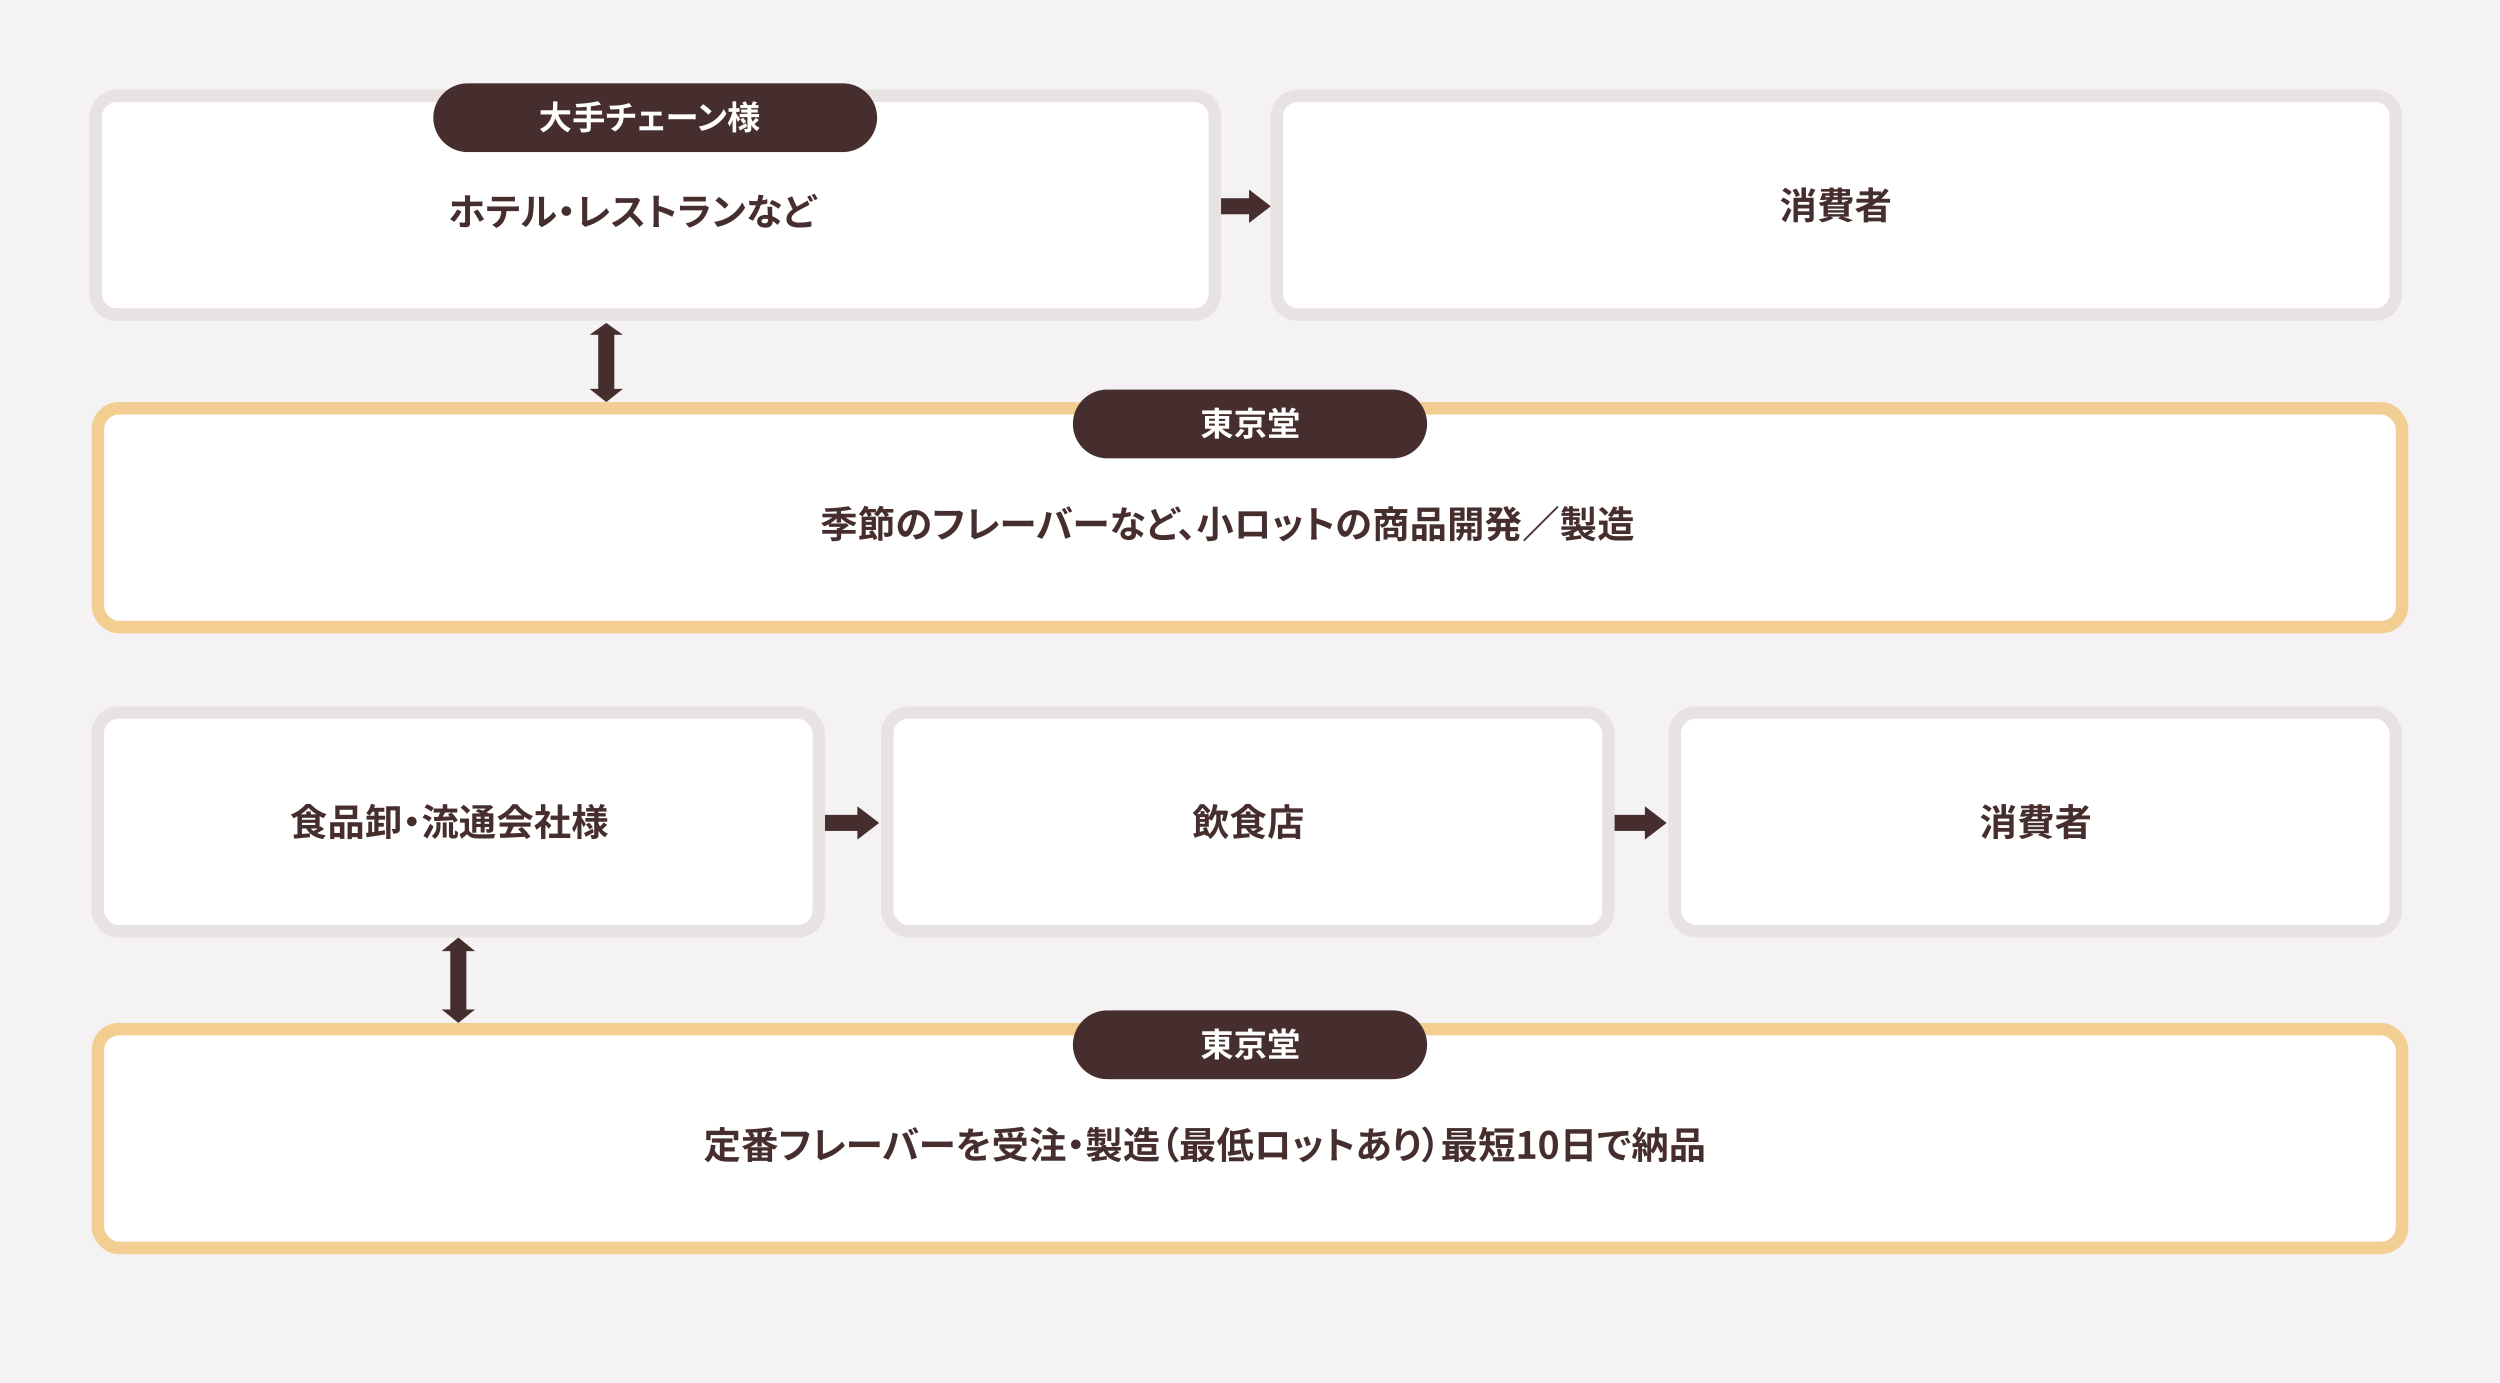 <svg xmlns="http://www.w3.org/2000/svg" width="1200" height="664" viewBox="0 0 1200 664"><defs><style>.cls-1{fill:#f4f2f2;}.cls-2,.cls-5{fill:#462e2e;}.cls-2,.cls-7{fill-rule:evenodd;}.cls-3,.cls-6,.cls-7,.cls-8{fill:#fff;}.cls-3{stroke:#f3ce92;}.cls-3,.cls-7,.cls-8{stroke-width:6px;}.cls-4{isolation:isolate;}.cls-7,.cls-8{stroke:#e9e2e2;}</style></defs><title>アセット 1</title><g id="レイヤー_2" data-name="レイヤー 2"><g id="商社様からのご注文"><rect id="長方形_16_のコピー_2" data-name="長方形 16 のコピー 2" class="cls-1" width="1200" height="664"/><path id="シェイプ_1_のコピー_5" data-name="シェイプ 1 のコピー 5" class="cls-2" d="M562,102.86h37.54V107L610,99l-10.47-8v4.14H562v7.72Z"/><path id="シェイプ_1_のコピー_8" data-name="シェイプ 1 のコピー 8" class="cls-2" d="M374,398.86h37.54V403L422,395l-10.47-8v4.14H374v7.72Z"/><path id="シェイプ_1_のコピー_9" data-name="シェイプ 1 のコピー 9" class="cls-2" d="M752,398.86h37.54V403L800,395l-10.46-8v4.14H752v7.72Z"/><path id="シェイプ_1_のコピー_2" data-name="シェイプ 1 のコピー 2" class="cls-2" d="M294.86,173V160.71H299L291,155l-8,5.71h4.14V173Zm-7.72,0v13.66H283l8,6.34,8-6.34h-4.14V173Z"/><path id="シェイプ_1_のコピー_3" data-name="シェイプ 1 のコピー 3" class="cls-2" d="M223.86,470.67V456.55H228L220,450l-8,6.55h4.14v14.12Zm-7.72,0v13.88H212l8,6.45,8-6.45h-4.14V470.67Z"/><g id="グループ_26" data-name="グループ 26"><rect id="角丸長方形_5" data-name="角丸長方形 5" class="cls-3" x="47" y="196" width="1106" height="105" rx="10"/><g id="季節のフレーバーなど_小ロットの商品開発_製造" data-name="季節のフレーバーなど 小ロットの商品開発 製造" class="cls-4"><path class="cls-5" d="M401.6,250.84v-2a15.62,15.62,0,0,1-3.15,2.43h7.27l.44-.11,1.26,1.08a20.28,20.28,0,0,1-3.24,2.16h6.51v1.8h-6.95v1.48c0,1-.23,1.51-1.06,1.8a12,12,0,0,1-3.44.28,7,7,0,0,0-.75-1.87,25,25,0,0,0,2.72,0c.34,0,.45-.07.45-.31v-1.4h-7v-1.8h7v-.87h.84c.34-.18.7-.39,1.06-.61h-5.67V251.6a18,18,0,0,1-2.39,1.08,10.2,10.2,0,0,0-1.32-1.64,16.69,16.69,0,0,0,5.37-2.72h-4.79v-1.76h6.84v-1.1c-1.78.13-3.6.18-5.27.22a6.26,6.26,0,0,0-.49-1.7,66.68,66.68,0,0,0,11.38-1l1.76,1.51a43.88,43.88,0,0,1-5.29.81v1.28h7v1.76h-4.87a15.75,15.75,0,0,0,5.33,2.54,9.9,9.9,0,0,0-1.33,1.69,15.9,15.9,0,0,1-6.12-3.78v2.07Z"/><path class="cls-5" d="M428.82,246h-3a8.26,8.26,0,0,1,.89,1.48l-1.44.58h3.11v7.43c0,1-.16,1.55-.86,1.86a7,7,0,0,1-2.88.34,8,8,0,0,0-.62-2c.81,0,1.72,0,2,0s.36-.08.36-.29V250h-2.81v9.58h-2V248h3.26a10.82,10.82,0,0,0-1.24-2.06h-.72a11.7,11.7,0,0,1-1.64,2,12,12,0,0,0-1.75-1.2,9.07,9.07,0,0,0,.85-.8H417.8a8.7,8.7,0,0,1,.63,1.41L417,248h3.44v6.39h-4.88v2.41l2.38-.36c-.29-.41-.58-.83-.89-1.19l1.68-.77a14.08,14.08,0,0,1,2.47,3.91l-1.77.88a9.5,9.5,0,0,0-.5-1.17c-2.25.38-4.54.74-6.29,1l-.32-1.89c.38,0,.81-.09,1.26-.16V248h3.06a10.5,10.5,0,0,0-.94-2.06h-.18a14.74,14.74,0,0,1-1.58,2,13.43,13.43,0,0,0-1.73-1.17,10.23,10.23,0,0,0,2.68-4l2,.52a8.09,8.09,0,0,1-.46,1.06h4v1.4a9.92,9.92,0,0,0,1.75-3l2,.5c-.14.36-.29.72-.47,1.08h5.1Zm-10.39,3.66h-2.88v.79h2.88Zm0,3.19v-.87h-2.88v.87Z"/><path class="cls-5" d="M438.16,256.82a16.82,16.82,0,0,0,1.66-.29,4.83,4.83,0,0,0,4.05-4.77,4.43,4.43,0,0,0-3.73-4.72,39.11,39.11,0,0,1-1.06,4.85c-1.06,3.6-2.61,5.8-4.56,5.8s-3.63-2.18-3.63-5.19a8,8,0,0,1,8.21-7.63,6.8,6.8,0,0,1,7.2,7c0,3.75-2.31,6.41-6.81,7.1Zm-1.39-5.4a28.42,28.42,0,0,0,1-4.32,5.58,5.58,0,0,0-4.52,5.17c0,1.8.72,2.68,1.38,2.68S436.05,253.83,436.77,251.42Z"/><path class="cls-5" d="M462.34,246.2a6.61,6.61,0,0,0-.4,1.26,18.53,18.53,0,0,1-2.7,6.55,14.36,14.36,0,0,1-7.24,5l-2-2.16a11.9,11.9,0,0,0,7.06-4.21,11.47,11.47,0,0,0,2.1-5.08h-8.39c-.81,0-1.67,0-2.14.07v-2.54c.54.06,1.57.15,2.16.15h8.32a5.82,5.82,0,0,0,1.42-.15Z"/><path class="cls-5" d="M466.09,257.47a2.32,2.32,0,0,0,.24-1.17v-9.76a10.89,10.89,0,0,0-.2-2H469a12.46,12.46,0,0,0-.18,2v9.35a20.45,20.45,0,0,0,9.25-5.95l1.28,2a22.72,22.72,0,0,1-10.44,6.48,5.13,5.13,0,0,0-1.08.49Z"/><path class="cls-5" d="M481.36,249.85c.65.06,2,.11,2.9.11h9.67c.82,0,1.63-.07,2.1-.11v2.83c-.43,0-1.35-.09-2.1-.09h-9.67c-1,0-2.24,0-2.9.09Z"/><path class="cls-5" d="M502.2,245.75l2.63.54c-.16.52-.36,1.4-.43,1.8a45.34,45.34,0,0,1-1.53,5.42,24.49,24.49,0,0,1-2.67,5.15l-2.52-1.06a21.6,21.6,0,0,0,2.81-5A25.8,25.8,0,0,0,502.2,245.75Zm4.58.54,2.39-.78c.74,1.39,2,4.16,2.65,5.91s1.6,4.5,2.1,6.28l-2.66.87a55.39,55.39,0,0,0-1.87-6.36A52.62,52.62,0,0,0,506.78,246.29Zm5.72,0-1.44.63a23.5,23.5,0,0,0-1.4-2.5l1.42-.6A28.39,28.39,0,0,1,512.5,246.29Zm2.16-.83-1.44.63a18,18,0,0,0-1.44-2.48l1.42-.6A27.61,27.61,0,0,1,514.66,245.46Z"/><path class="cls-5" d="M516.39,249.85c.64.06,2,.11,2.9.11H529c.83,0,1.64-.07,2.11-.11v2.83c-.43,0-1.35-.09-2.11-.09h-9.66c-1,0-2.24,0-2.9.09Z"/><path class="cls-5" d="M542.76,247.69a26.79,26.79,0,0,1-3.1.62,32.44,32.44,0,0,1-3.82,7.63l-2.17-1.1a27.1,27.1,0,0,0,3.63-6.3c-.3,0-.61,0-.91,0-.74,0-1.46,0-2.24-.06l-.16-2.09a22.71,22.71,0,0,0,2.38.13c.52,0,1.06,0,1.6,0a15.65,15.65,0,0,0,.49-3l2.46.25c-.14.58-.36,1.48-.61,2.43a18.07,18.07,0,0,0,2.4-.56Zm2.34,1.61c-.05.75,0,1.49,0,2.28,0,.51,0,1.37.11,2.25a12,12,0,0,1,3.69,2.29L547.71,258a15.45,15.45,0,0,0-2.41-1.89v.16c0,1.66-.9,2.95-3.44,2.95-2.22,0-4-1-4-2.95,0-1.75,1.46-3.1,3.94-3.1.41,0,.83,0,1.21.07-.06-1.33-.15-2.89-.2-4Zm-2,5.9a6.24,6.24,0,0,0-1.44-.18c-1,0-1.7.43-1.7,1.06s.56,1.12,1.53,1.12a1.45,1.45,0,0,0,1.61-1.66Zm5-4.95a23.9,23.9,0,0,0-4.28-2.54L545,246a30.9,30.9,0,0,1,4.39,2.41Z"/><path class="cls-5" d="M563,248.23c-.54.33-1.1.63-1.77,1a49.16,49.16,0,0,0-4.41,2.39c-1.47,1-2.46,2-2.46,3.24s1.22,2,3.7,2a29.79,29.79,0,0,0,5.82-.65l0,2.55a32.7,32.7,0,0,1-5.72.45c-3.55,0-6.23-1-6.23-4.07,0-2,1.24-3.42,3-4.68-.81-1.51-1.67-3.42-2.48-5.31l2.25-.92a41,41,0,0,0,2.23,4.94c1.32-.78,2.58-1.41,3.4-1.89a11.67,11.67,0,0,0,1.64-1.07Zm.27-4.39a25.94,25.94,0,0,1,1.44,2.47l-1.46.61a22,22,0,0,0-1.4-2.5Zm2.14-.83a23.35,23.35,0,0,1,1.44,2.47l-1.42.61a19.2,19.2,0,0,0-1.46-2.48Z"/><path class="cls-5" d="M569.76,259.43a34,34,0,0,0-3.87-4l1.87-1.62a33.13,33.13,0,0,1,3.92,3.95Z"/><path class="cls-5" d="M579.86,247.71c-.62,2.68-1.59,6-3.08,8a17.54,17.54,0,0,0-2.09-1.11c1.44-1.82,2.34-5,2.72-7.31Zm4.59-4.52v13.88c0,1.32-.31,1.91-1.1,2.25a10.81,10.81,0,0,1-3.82.42,9.44,9.44,0,0,0-.84-2.23c1.17.05,2.5.05,2.89,0s.54-.12.54-.47V243.19Zm4.07,3.91a31.42,31.42,0,0,1,3.38,8.06l-2.34.92a31,31,0,0,0-3.15-8.19Z"/><path class="cls-5" d="M608.15,256c0,.71,0,2.43,0,2.51h-2.48v-1h-8.67v1h-2.48c0-.09,0-1.66,0-2.52v-8.81c0-.5,0-1.24,0-1.75.73,0,1.42,0,1.91,0h9.9c.45,0,1.13,0,1.78,0,0,.54,0,1.21,0,1.75Zm-11.1-8.24v7.47h8.69v-7.47Z"/><path class="cls-5" d="M615.55,252.54l-2.2.82a33.83,33.83,0,0,0-1.64-4.15l2.17-.78C614.33,249.35,615.19,251.53,615.55,252.54Zm9.15-3.75a13.74,13.74,0,0,0-.43,1.32,14.63,14.63,0,0,1-2.45,5.27,14.21,14.21,0,0,1-6,4.47l-1.9-1.93a10.62,10.62,0,0,0,8.27-9.94Zm-5.17,2.63-2.16.76a30.41,30.41,0,0,0-1.46-4l2.14-.7C618.39,248.25,619.28,250.59,619.53,251.42Z"/><path class="cls-5" d="M638.43,254.05a50.81,50.81,0,0,0-6.5-2.68v5.09c0,.52.09,1.78.16,2.5h-2.81a18.86,18.86,0,0,0,.18-2.5V246.13a12.18,12.18,0,0,0-.18-2.18h2.81a20.06,20.06,0,0,0-.16,2.18v2.64a60.49,60.49,0,0,1,7.53,2.79Z"/><path class="cls-5" d="M649.3,256.82a16.31,16.31,0,0,0,1.66-.29,4.83,4.83,0,0,0,4-4.77,4.42,4.42,0,0,0-3.73-4.72,39.11,39.11,0,0,1-1.06,4.85c-1.06,3.6-2.61,5.8-4.56,5.8S642,255.51,642,252.5a8,8,0,0,1,8.21-7.63,6.8,6.8,0,0,1,7.2,7c0,3.75-2.31,6.41-6.81,7.1Zm-1.38-5.4a29.68,29.68,0,0,0,1-4.32,5.59,5.59,0,0,0-4.52,5.17c0,1.8.72,2.68,1.39,2.68S647.2,253.83,647.92,251.42Z"/><path class="cls-5" d="M672.27,246.25c-.29.52-.56,1-.79,1.41h3.58v9.76c0,1.06-.21,1.63-.92,2a8.08,8.08,0,0,1-3.11.36,8.66,8.66,0,0,0-.61-1.82H666v1h-1.89v-5.66h7.06v4.47c.63,0,1.19,0,1.41,0s.39-.09.39-.36v-5.53a1.39,1.39,0,0,1-1.44.72h-1.46c-1.6,0-1.92-.49-1.92-1.94v-1.16h-1.46c-.17,2-.83,3.15-3.57,3.78a4.28,4.28,0,0,0-.77-1.26v7.71h-2V247.66h3.21a13.34,13.34,0,0,0-.56-1.41h-3.26v-1.94h6.7V243h2.18v1.35h6.88v1.94Zm-9.9,5.51c1.92-.38,2.34-1,2.46-2.27h-2.46Zm6.75-4.1c.22-.43.47-.94.67-1.41h-4.5a9.06,9.06,0,0,1,.57,1.41Zm.14,7.2H666v1.51h3.24Zm3.73-5.37h-3v1.14c0,.38.06.43.36.43h.94c.31,0,.38-.13.43-1a5,5,0,0,0,1.26.5Z"/><path class="cls-5" d="M677.88,251.65h6.86v8H682.6v-.81h-2.68v.9h-2Zm2,2.06v3.09h2.68v-3.09Zm11-3.55H680.37v-6.52h10.55Zm-2.18-4.47h-6.3v2.43h6.3Zm4.61,6v8h-2.16v-.82h-2.86v.9h-2.06v-8.11Zm-2.16,5.15v-3.09h-2.86v3.09Z"/><path class="cls-5" d="M698.13,250v9.76H696V243.62H703V250Zm0-4.85v.92H701v-.92Zm2.83,3.3v-1h-2.83v1Zm5.28,7.26v3.7h-1.88v-3.7h-1.73a5.83,5.83,0,0,1-2.3,4,8.07,8.07,0,0,0-1.37-1.23,4.2,4.2,0,0,0,1.84-2.8H699V254h1.89v-1.35h-1.64v-1.69h8.7v1.69h-1.69V254h2v1.75ZM704.36,254v-1.35h-1.67V254Zm6.86,3.29c0,1.1-.19,1.7-.84,2a6.45,6.45,0,0,1-3,.41,7.83,7.83,0,0,0-.64-2.12c.81,0,1.69,0,2,0s.38-.11.38-.36V250h-5v-6.41h7.05Zm-5-12.1v.92h2.92v-.92Zm2.92,3.33v-1H706.2v1Z"/><path class="cls-5" d="M724.85,251v2h3.83v2h-3.83V257c0,.65.07.76.57.76h1.39c.47,0,.56-.36.63-2.05a5.25,5.25,0,0,0,1.93.84c-.22,2.38-.78,3.1-2.36,3.1h-2c-1.95,0-2.43-.63-2.43-2.63v-2h-2.38c-.4,1.89-1.59,3.67-4.92,4.79a7.87,7.87,0,0,0-1.36-1.71c2.48-.76,3.56-1.87,4-3.08h-3.56v-2h3.85v-2h-1.51v-.59a15,15,0,0,1-2.4,1.42,9.15,9.15,0,0,0-1.3-1.62,10.92,10.92,0,0,0,3-1.85,17.31,17.31,0,0,0-1.78-1.54l1.35-1.11c.54.38,1.23.9,1.73,1.33a9.59,9.59,0,0,0,1.13-1.62H714.8v-1.84h4.7l.38-.07,1.44.67a12.36,12.36,0,0,1-2.94,4.79h6.52a16.62,16.62,0,0,1-3.27-5.51l1.92-.54a12.43,12.43,0,0,0,.9,1.92,16.26,16.26,0,0,0,1.6-1.67l1.63,1.15a29.9,29.9,0,0,1-2.31,1.91c.25.32.52.63.81.94a18.94,18.94,0,0,0,2-2l1.56,1.12a28.33,28.33,0,0,1-2.37,1.94,10.62,10.62,0,0,0,2.79,1.64,8.08,8.08,0,0,0-1.48,1.86,12.68,12.68,0,0,1-2.21-1.35V251Zm-2.23,0H720.4v2h2.22Z"/><path class="cls-5" d="M747.48,242.85l.61.61L731.7,259.85l-.61-.62Z"/><path class="cls-5" d="M765.08,255.22a25,25,0,0,1-3,1.66,12.24,12.24,0,0,0,3.91,1.2,7.31,7.31,0,0,0-1.17,1.71c-3.75-.72-6-2.41-7.35-5.27a14.53,14.53,0,0,1-2.12,1.28v1.56c1.16-.14,2.39-.3,3.6-.47l.07,1.68c-2.54.36-5.22.72-7.2,1l-.31-1.75,1.78-.2v-1a19.59,19.59,0,0,1-3,.76,9.14,9.14,0,0,0-1.13-1.55,20.3,20.3,0,0,0,5.56-1.51h-5.26v-1.69h7v-.92h-.72a5.77,5.77,0,0,0-.52-1.24h1c.16,0,.21,0,.21-.19v-.74H755v2.63h-1.82v-2.63h-1.35v2.23h-1.62v-3.53h3v-.63h-3.69v-1.44h1.1c-.36-.22-.83-.49-1.12-.63a7.79,7.79,0,0,0,1.4-2.59l1.57.39c-.09.26-.18.49-.29.74h1v-1.15H755v1.15h3v1.37h-3v.72h3.47v1.44H755v.63h3.18v2c0,.68-.12,1-.59,1.22a2.32,2.32,0,0,1-.85.18h1.91v.94h7v1.69h-1.8Zm-11.9-9v-.72h-1.71c-.15.25-.29.5-.45.72Zm7.94,3.48h-1.91v-6h1.91Zm-1.73,4.66a6.34,6.34,0,0,0,1.28,1.55,21.34,21.34,0,0,0,2.55-1.55Zm5.64-4c0,.92-.18,1.37-.83,1.64a7.61,7.61,0,0,1-2.76.28,6.79,6.79,0,0,0-.63-1.69c.81,0,1.68,0,1.93,0s.34-.07.34-.31v-7.15H765Z"/><path class="cls-5" d="M771.59,255.58c.74,1.21,2.09,1.69,4,1.76,2.11.09,6.16,0,8.56-.14a10.9,10.9,0,0,0-.67,2.16c-2.16.11-5.78.14-7.92.05s-3.69-.59-4.86-2c-.8.7-1.59,1.4-2.58,2.16l-1-2.24a24,24,0,0,0,2.46-1.65v-3.8h-2.07v-2h4.16Zm-1.24-8.09a13.77,13.77,0,0,0-2.9-2.84l1.59-1.3a14.61,14.61,0,0,1,3,2.72Zm3.15.82a12,12,0,0,0-1.78-1,9.94,9.94,0,0,0,2.56-4.2l2,.47a13.84,13.84,0,0,1-.55,1.39H777v-2h2.12v2H783v1.81H779.1v1.54h4.66v1.78H772.19v-1.78Zm1.22-1.54a10.74,10.74,0,0,1-1.18,1.54H777v-1.54Zm-1.09,9.55v-5.24h9v5.24Zm2.09-1.71h4.73v-1.84h-4.73Z"/></g><path id="角丸長方形_6" data-name="角丸長方形 6" class="cls-5" d="M531.5,187h137A16.5,16.5,0,0,1,685,203.5h0A16.5,16.5,0,0,1,668.5,220h-137A16.5,16.5,0,0,1,515,203.5h0A16.5,16.5,0,0,1,531.5,187Z"/><g id="東京堂" class="cls-4"><path class="cls-6" d="M586.54,205.76a15.32,15.32,0,0,0,5.17,3,9.33,9.33,0,0,0-1.36,1.65,15.85,15.85,0,0,1-5.25-3.73v3.89h-2v-3.81a15.75,15.75,0,0,1-5.16,3.62,10.52,10.52,0,0,0-1.31-1.6,14.54,14.54,0,0,0,5-3h-3.23v-6.11h4.66v-.91h-6V197h6v-1.31h2V197h6.17v1.78H585.1v.91H590v6.11ZM580.32,202h2.82v-1h-2.82Zm0,2.32h2.82v-1h-2.82Zm4.78-3.27v1h2.95v-1Zm2.95,2.29H585.1v1h2.95Z"/><path class="cls-6" d="M597.31,206.45a14.64,14.64,0,0,1-3.1,3.56,14,14,0,0,0-1.56-1.11,9.77,9.77,0,0,0,2.71-3.07ZM607.2,199H593.1v-1.81h6v-1.54h2v1.54h6.08Zm-6.08,6.22v3.38c0,1-.18,1.44-.88,1.71a8.5,8.5,0,0,1-2.93.29,7.5,7.5,0,0,0-.61-1.82c.82,0,1.83.05,2.08,0s.36-.06.36-.27V205.2h-4.21v-5.1h10.58v5.1Zm-4.29-1.63h6.66v-1.84h-6.66Zm7.78,2.26a25.78,25.78,0,0,1,2.9,3.37l-1.88,1a24,24,0,0,0-2.76-3.49Z"/><path class="cls-6" d="M623.28,198v3.81h-1.82v-2.18H610.85v2.18H609.1V198h2.4a11.63,11.63,0,0,0-1-1.6l1.7-.66a10,10,0,0,1,1.31,2l-.61.27h2.28v-2.38h1.92V198h2.45l-.77-.26a11.92,11.92,0,0,0,1.25-2.06l2.05.61c-.48.62-1,1.23-1.41,1.71Zm-6.19,10.53h6.16v1.65H609.12v-1.65h6v-1.26h-4.6v-1.63h4.6v-1h-3.48v-4.1h9v4.1h-3.57v1H622v1.63h-4.91Zm-3.62-5.38h5.3V202h-5.3Z"/></g></g><g id="グループ_26_のコピー" data-name="グループ 26 のコピー"><rect id="角丸長方形_5-2" data-name="角丸長方形 5-2" class="cls-3" x="47" y="494" width="1106" height="105" rx="10"/><g id="定番フレーバーを受注_製造_最低ロットあり_最短10日で納品" data-name="定番フレーバーを受注 製造 最低ロットあり 最短10日で納品" class="cls-4"><path class="cls-5" d="M347.75,555.33a19,19,0,0,0,2.05.1c1,0,3.94,0,5.15,0a7.94,7.94,0,0,0-.76,2.18h-4.5c-3.33,0-5.8-.54-7.42-3.12a9.16,9.16,0,0,1-2.41,3.43,12.88,12.88,0,0,0-1.76-1.46c1.94-1.45,2.82-3.93,3.15-7l2.23.22c-.11.81-.24,1.56-.4,2.28a4.83,4.83,0,0,0,2.45,2.83v-6.35H341.7v-2h9.9v2h-3.85v2.25h4.95v2h-4.95Zm-6.68-8.07H339v-4.5h6.54V541h2.26v1.8h6.59v4.5h-2.21v-2.47H341.07Z"/><path class="cls-5" d="M367.65,547.56a16.77,16.77,0,0,0,5.62,2.44,9.44,9.44,0,0,0-1.42,1.81c-.41-.12-.83-.28-1.24-.44v6.33h-2.15v-.48H361v.55H358.9v-6.49a15,15,0,0,1-1.4.55,10,10,0,0,0-1.31-1.64,16.76,16.76,0,0,0,5.32-2.63h-4.87v-1.74h3.47a9.66,9.66,0,0,0-1.06-1.8l.86-.31-1.78,0a6.46,6.46,0,0,0-.43-1.62,84.94,84.94,0,0,0,12.3-1.08l1.35,1.55c-.92.18-2,.34-3,.48l2.22.54c-.49.78-1,1.59-1.44,2.2h3.58v1.74Zm1.52,3.12a15.38,15.38,0,0,1-3.53-2.54v2.24h-2.11v-2.15a17,17,0,0,1-3.44,2.45Zm-5.57,1.6H361v1h2.64ZM361,555.6h2.64v-1H361Zm2.57-12.07c-.81.06-1.6.09-2.41.13a7.64,7.64,0,0,1,1.08,1.83l-.83.33h2.16Zm4.93,8.75H365.6v1h2.86Zm0,3.32v-1H365.6v1Zm-1.45-10a15.48,15.48,0,0,0,1.13-2.52c-.81.11-1.64.2-2.5.27v2.45h2Z"/><path class="cls-5" d="M388.54,544.2a6.61,6.61,0,0,0-.4,1.26,18.53,18.53,0,0,1-2.7,6.55,14.36,14.36,0,0,1-7.24,5l-2-2.16a11.9,11.9,0,0,0,7.06-4.21,11.47,11.47,0,0,0,2.1-5.08H377c-.81,0-1.67,0-2.14.07v-2.54c.54.06,1.57.15,2.16.15h8.32a5.82,5.82,0,0,0,1.42-.15Z"/><path class="cls-5" d="M392.29,555.47a2.32,2.32,0,0,0,.24-1.17v-9.76a10.89,10.89,0,0,0-.2-2h2.83a12.46,12.46,0,0,0-.18,2v9.34a20.34,20.34,0,0,0,9.25-5.94l1.28,2a22.72,22.72,0,0,1-10.44,6.48A4.92,4.92,0,0,0,394,557Z"/><path class="cls-5" d="M407.56,547.85c.65.06,2,.11,2.9.11h9.67c.82,0,1.63-.07,2.1-.11v2.83c-.43,0-1.35-.09-2.1-.09h-9.67c-1,0-2.24,0-2.9.09Z"/><path class="cls-5" d="M428.4,543.75l2.63.54c-.16.52-.36,1.4-.43,1.8a45.34,45.34,0,0,1-1.53,5.42,24.49,24.49,0,0,1-2.67,5.15l-2.52-1.06a21.6,21.6,0,0,0,2.81-5A25.71,25.71,0,0,0,428.4,543.75Zm4.58.54,2.39-.78c.74,1.39,2,4.16,2.65,5.91s1.6,4.5,2.11,6.28l-2.67.87a55.39,55.39,0,0,0-1.87-6.36A52.62,52.62,0,0,0,433,544.29Zm5.72,0-1.44.63a23.5,23.5,0,0,0-1.4-2.5l1.42-.6A28.39,28.39,0,0,1,438.7,544.29Zm2.16-.83-1.44.63a18,18,0,0,0-1.44-2.48l1.42-.6A27.61,27.61,0,0,1,440.86,543.46Z"/><path class="cls-5" d="M442.59,547.85c.64.06,2,.11,2.9.11h9.66c.83,0,1.64-.07,2.11-.11v2.83c-.43,0-1.35-.09-2.11-.09h-9.66c-1,0-2.24,0-2.9.09Z"/><path class="cls-5" d="M467.52,553.6c0-.53.05-1.35.07-2.13-1.31.72-2,1.42-2,2.31s.84,1.26,2.59,1.26a27.68,27.68,0,0,0,5.06-.52l-.07,2.32a50.58,50.58,0,0,1-5.05.29c-2.79,0-4.89-.67-4.89-3s2.16-3.71,4.19-4.76a1.39,1.39,0,0,0-1.24-.61,4.44,4.44,0,0,0-2.79,1.22,21.8,21.8,0,0,0-1.66,2l-1.91-1.43a17.21,17.21,0,0,0,3.93-4.89h-.22c-.72,0-2,0-3-.13v-2.09a21.93,21.93,0,0,0,3.13.2h.86a9.17,9.17,0,0,0,.36-2l2.34.19a18.09,18.09,0,0,1-.43,1.77,42.54,42.54,0,0,0,5-.52v2.08a55.31,55.31,0,0,1-5.82.47,10.82,10.82,0,0,1-1,1.8,5.71,5.71,0,0,1,2-.36,2.44,2.44,0,0,1,2.38,1.39c.92-.43,1.67-.74,2.41-1.06l2-.92.9,2.07a17,17,0,0,0-2.12.76c-.79.3-1.8.7-2.9,1.2,0,1,.05,2.31.07,3.12Z"/><path class="cls-5" d="M490.58,550.12a10.53,10.53,0,0,1-3.46,4.2,24.81,24.81,0,0,0,6,1.22,10.44,10.44,0,0,0-1.31,2,21.71,21.71,0,0,1-6.88-1.89,23.87,23.87,0,0,1-7,1.93,7.09,7.09,0,0,0-1.26-1.89,25.29,25.29,0,0,0,6.13-1.32,12,12,0,0,1-2.85-2.83l.6-.25h-.85v-2h9.09l.4-.09ZM479.06,550h-2v-3.91h2.57a11.65,11.65,0,0,0-.84-1.86l1.6-.44c-.9.05-1.82.09-2.69.1a6.51,6.51,0,0,0-.48-1.82,100.65,100.65,0,0,0,13.43-1.22l1.44,1.73c-1.94.36-4.27.65-6.66.86a9.54,9.54,0,0,1,.81,2.33l-1.33.32H488a20.8,20.8,0,0,0,1.17-2.7l2.29.54c-.42.75-.89,1.49-1.3,2.16h2.56V550h-2.09v-2.06H479.06Zm6.24-6.56c-1.51.15-3.08.25-4.61.33a9.68,9.68,0,0,1,1,2.05l-.93.27h3.43a10.06,10.06,0,0,0-.68-2.23Zm-3.13,7.85a10.45,10.45,0,0,0,2.74,2.09,9.05,9.05,0,0,0,2.45-2.09Z"/><path class="cls-5" d="M497.85,549.37a14.06,14.06,0,0,0-3.42-1.9l1.09-1.61a14.59,14.59,0,0,1,3.52,1.7Zm2.32,2.5c-.95,1.87-2.09,3.92-3.17,5.67l-1.82-1.44a49.11,49.11,0,0,0,3.41-5.67ZM499,544.59a13.47,13.47,0,0,0-3.35-2l1.18-1.6a13.86,13.86,0,0,1,3.43,1.84Zm12.36,10.56v2H499.7v-2h4.72v-3.3H501v-2h3.44v-3h-4.09v-2h5.33a18.89,18.89,0,0,0-3.51-2.27l1.42-1.66a18,18,0,0,1,4.27,2.69l-1,1.24h4.14v2h-4.29v3h3.64v2h-3.64v3.3Z"/><path class="cls-5" d="M516.39,547a2.31,2.31,0,1,1-2.31,2.31A2.32,2.32,0,0,1,516.39,547Z"/><path class="cls-5" d="M537.38,553.22a25,25,0,0,1-3,1.66,12.24,12.24,0,0,0,3.91,1.2,7.31,7.31,0,0,0-1.17,1.71c-3.75-.72-6-2.41-7.35-5.27a13.32,13.32,0,0,1-2.13,1.27v1.57c1.17-.14,2.4-.31,3.61-.47l.07,1.68c-2.54.36-5.22.72-7.2,1l-.31-1.75,1.78-.2v-1a19.59,19.59,0,0,1-3,.76,9.72,9.72,0,0,0-1.13-1.55,20.3,20.3,0,0,0,5.56-1.51h-5.26v-1.69h7v-.92h-.72a5.6,5.6,0,0,0-.53-1.25c.42,0,.85,0,1,0s.21-.05.21-.19v-.74H527.3v2.63h-1.82v-2.63h-1.35v2.23h-1.62v-3.53h3v-.63h-3.69v-1.44h1.09c-.36-.22-.82-.49-1.11-.63a7.79,7.79,0,0,0,1.4-2.59l1.57.39c-.09.26-.18.49-.29.74h1v-1.15h1.82v1.15h3v1.37h-3v.72h3.47v1.44H527.3v.63h3.18v2c0,.68-.12,1-.59,1.22a2.37,2.37,0,0,1-.85.18H531v.94h7v1.69h-1.8Zm-11.9-9v-.72h-1.71c-.15.25-.29.5-.45.72Zm7.94,3.48h-1.91v-6h1.91Zm-1.73,4.66a6.53,6.53,0,0,0,1.28,1.55,21.34,21.34,0,0,0,2.55-1.55Zm5.64-4.05c0,.92-.18,1.37-.83,1.64a7.64,7.64,0,0,1-2.76.28,6.79,6.79,0,0,0-.63-1.69c.81,0,1.68,0,1.93,0s.34-.07.34-.31v-7.15h2Z"/><path class="cls-5" d="M543.89,553.58c.74,1.21,2.09,1.69,4,1.76,2.11.09,6.16,0,8.56-.14a10.9,10.9,0,0,0-.67,2.16c-2.16.11-5.78.14-7.92,0s-3.69-.59-4.86-2c-.8.7-1.59,1.4-2.58,2.16l-1-2.24a24,24,0,0,0,2.46-1.65v-3.8h-2.07v-2h4.16Zm-1.24-8.09a13.77,13.77,0,0,0-2.9-2.84l1.58-1.3a14.42,14.42,0,0,1,3,2.72Zm3.15.81a13.52,13.52,0,0,0-1.78-1,9.82,9.82,0,0,0,2.55-4.2l2,.47A13.84,13.84,0,0,1,548,543h1.26v-2h2.12v2h3.93v1.82H551.4v1.52h4.66v1.79H544.49V546.3Zm1.22-1.52a10.52,10.52,0,0,1-1.18,1.52h3.44v-1.52Zm-1.09,9.54v-5.24H555v5.24Zm2.09-1.71h4.73v-1.84H548Z"/><path class="cls-5" d="M560.62,549.35a11.85,11.85,0,0,1,3.54-8.64l1.71.75a11.26,11.26,0,0,0,0,15.77l-1.71.76A11.88,11.88,0,0,1,560.62,549.35Z"/><path class="cls-5" d="M582.36,550.5a10.62,10.62,0,0,1-2.27,4.23,9.74,9.74,0,0,0,3.17,1.33,9.1,9.1,0,0,0-1.26,1.68,10.14,10.14,0,0,1-3.35-1.68,11.66,11.66,0,0,1-3.06,1.68,7.76,7.76,0,0,0-1-1.44v1.46h-2.06V556.3c-2.07.2-4.12.38-5.7.52l-.17-1.84c.47,0,1-.05,1.57-.1V549.4h-1.4v-1.69h16v1.69h-8.24V556a9.13,9.13,0,0,0,2.55-1.29,11.35,11.35,0,0,1-1.63-2.67l1.18-.32h-1.65v-1.64h5.6l.36-.07ZM580.81,547H569v-5.52h11.83Zm-10.57,2.36v.72h2.34v-.72Zm0,3h2.34v-.75h-2.34Zm0,2.36,2.34-.18v-.7h-2.34Zm8.43-11.85H571v.74h7.63Zm0,2H571v.75h7.63Zm-1.31,6.79a6.86,6.86,0,0,0,1.2,1.76,7.51,7.51,0,0,0,1.23-1.76Z"/><path class="cls-5" d="M590.22,541.64a28.76,28.76,0,0,1-1.72,3.71v12.37h-2v-9.2a18,18,0,0,1-1.22,1.44,13.64,13.64,0,0,0-1.14-2.21,19.16,19.16,0,0,0,4.09-6.76Zm7.48,7.28c.39,3.49,1.13,6.15,1.82,6.15.28,0,.43-.77.46-2.43a5.67,5.67,0,0,0,1.68,1.12c-.29,2.77-.94,3.38-2.34,3.38-2.07,0-3.23-3.65-3.73-8.22h-3.1v3.51l3.24-.49.11,1.91c-2.12.36-4.41.72-6.17,1l-.42-2,1.15-.15V542.52l1.39.45a38.6,38.6,0,0,0,7.18-1.51l1.59,1.64a25.41,25.41,0,0,1-3.15.79c0,1.05,0,2.09.11,3.1h3.76v1.93Zm-7.8,6.59h7.2v1.89h-7.2Zm5.51-8.52c-.07-.88-.11-1.8-.14-2.7-.94.14-1.88.27-2.78.38V547Z"/><path class="cls-5" d="M617.82,554c0,.71,0,2.43,0,2.51h-2.49l0-1h-8.68l0,1h-2.48c0-.09,0-1.66,0-2.53v-8.8c0-.5,0-1.24,0-1.75.74,0,1.43,0,1.91,0h9.9c.45,0,1.14,0,1.79,0,0,.54,0,1.21,0,1.75Zm-11.11-8.24v7.47h8.7v-7.47Z"/><path class="cls-5" d="M625.22,550.54l-2.2.83a36.77,36.77,0,0,0-1.64-4.16l2.16-.78C624,547.35,624.86,549.53,625.22,550.54Zm9.14-3.75c-.21.58-.32,1-.43,1.32a14.47,14.47,0,0,1-2.45,5.27,14.09,14.09,0,0,1-6,4.47l-1.89-1.93a10.59,10.59,0,0,0,8.26-9.94Zm-5.16,2.63-2.16.76a30.41,30.41,0,0,0-1.46-4l2.14-.7C628.06,546.25,628.94,548.59,629.2,549.42Z"/><path class="cls-5" d="M648.1,552.05a52,52,0,0,0-6.5-2.68v5.09c0,.52.09,1.78.16,2.5H639a18.86,18.86,0,0,0,.18-2.5V544.13A12.18,12.18,0,0,0,639,542h2.81a20.06,20.06,0,0,0-.16,2.18v2.64a58.19,58.19,0,0,1,7.52,2.79Z"/><path class="cls-5" d="M663.83,546.32c-.09.2-.22.58-.33.92a4.6,4.6,0,0,1,3.44,4.38c0,2.5-1.49,5-5.87,5.61l-1.18-1.87c3.44-.38,4.84-2.1,4.84-3.85a2.64,2.64,0,0,0-1.84-2.5,13.89,13.89,0,0,1-3.76,5.4c.13.47.27.9.41,1.33l-2,.61c-.07-.21-.16-.47-.23-.72a6.33,6.33,0,0,1-2.76.72,2.32,2.32,0,0,1-2.41-2.61c0-2.27,1.89-4.68,4.37-5.85.06-.76.11-1.51.19-2.23h-.58c-.94,0-2.32-.08-3.15-.11l-.07-2.07a29.28,29.28,0,0,0,3.29.23h.69l.1-1a7.8,7.8,0,0,0,.06-1.06l2.34,0a5.88,5.88,0,0,0-.25,1,8.21,8.21,0,0,0-.18,1,29.54,29.54,0,0,0,6.05-.76V545a53,53,0,0,1-6.33.64c-.06.53-.11,1.07-.13,1.61a11.88,11.88,0,0,1,2.66-.33h.31c.07-.36.14-.81.16-1.06Zm-7,7.28a23.8,23.8,0,0,1-.38-3.57,4.67,4.67,0,0,0-2.23,3.28c0,.56.25.86.82.86A3.88,3.88,0,0,0,656.81,553.6Zm1.62-4.47a20.13,20.13,0,0,0,.2,3,10.28,10.28,0,0,0,2.25-3.38,8.59,8.59,0,0,0-2.45.4Z"/><path class="cls-5" d="M673.08,541.79a29.75,29.75,0,0,0-.72,3.69,5.51,5.51,0,0,1,4.41-2.88c2.48,0,4.41,2.43,4.41,6.35,0,5-3.1,7.46-7.81,8.32L672,555.2c4-.61,6.73-1.91,6.73-6.23,0-2.76-.92-4.29-2.39-4.29-2.11,0-4,3.17-4,5.51a10.29,10.29,0,0,0,.09,1.89l-2.21.15a23,23,0,0,1-.22-3,43.33,43.33,0,0,1,.51-5.71c.09-.65.12-1.37.14-1.87Z"/><path class="cls-5" d="M687.71,549.35a11.88,11.88,0,0,1-3.54,8.64l-1.71-.76a11.26,11.26,0,0,0,0-15.77l1.71-.75A11.85,11.85,0,0,1,687.71,549.35Z"/><path class="cls-5" d="M707.91,550.5a10.62,10.62,0,0,1-2.27,4.23,9.74,9.74,0,0,0,3.17,1.33,9.1,9.1,0,0,0-1.26,1.68,10.14,10.14,0,0,1-3.35-1.68,11.5,11.5,0,0,1-3.06,1.68,7.76,7.76,0,0,0-.95-1.44v1.46h-2.05V556.3c-2.08.2-4.13.38-5.71.52l-.16-1.84c.46,0,1-.05,1.56-.1V549.4h-1.4v-1.69h16v1.69h-8.24V556a9.33,9.33,0,0,0,2.56-1.29,11.06,11.06,0,0,1-1.64-2.67l1.18-.32h-1.65v-1.64h5.6l.36-.07ZM706.36,547H694.53v-5.52h11.83Zm-10.57,2.36v.72h2.35v-.72Zm0,3h2.35v-.75h-2.35Zm0,2.36,2.35-.18v-.7h-2.35Zm8.43-11.85h-7.63v.74h7.63Zm0,2h-7.63v.75h7.63Zm-1.31,6.79a6.86,6.86,0,0,0,1.2,1.76,7.51,7.51,0,0,0,1.23-1.76Z"/><path class="cls-5" d="M716.42,555.36a29.07,29.07,0,0,0-1.82-2.65,10.25,10.25,0,0,1-3.07,5,7.38,7.38,0,0,0-1.48-1.52,9.62,9.62,0,0,0,3.1-6.44h-3v-2h3.06V545h-.48a13.59,13.59,0,0,1-1.12,2.35,11.37,11.37,0,0,0-1.82-1,14,14,0,0,0,1.93-5.43l2,.38c-.11.59-.26,1.18-.4,1.76h3.93V545h-2v2.79h2.23v2h-2.36c0,.23,0,.45-.07.68.72.74,2.31,2.65,2.7,3.1Zm10.41.07v2H716.55v-2Zm-.25-11.79h-9.2v-2h9.2ZM726,551h-8V545h8Zm-6.75,4.29a15.33,15.33,0,0,0-.81-3.5l1.82-.43a12.9,12.9,0,0,1,.9,3.44Zm4.66-8.34H720v2.18h3.92Zm-1.53,8a20.42,20.42,0,0,0,1.1-3.68l2.11.45c-.49,1.32-1,2.76-1.41,3.64Z"/><path class="cls-5" d="M728.91,554.05h2.87v-8.43h-2.42V544a8.64,8.64,0,0,0,3.1-1.11h2v11.18h2.51v2.14h-8Z"/><path class="cls-5" d="M738.83,549.47c0-4.6,1.8-6.86,4.52-6.86s4.5,2.27,4.5,6.86-1.8,7-4.5,7S738.83,554.06,738.83,549.47Zm6.52,0c0-3.72-.87-4.8-2-4.8s-2,1.08-2,4.8.87,4.9,2,4.9S745.35,553.22,745.35,549.47Z"/><path class="cls-5" d="M764,542V557.5h-2.31v-1.13h-8v1.17h-2.22V542Zm-10.3,2.16v3.87h8v-3.87Zm8,10v-4h-8v4Z"/><path class="cls-5" d="M768.89,543.79l7.71-.69c1.83-.14,3.78-.25,5-.31l0,2.31a18.89,18.89,0,0,0-3.44.23,5.41,5.41,0,0,0-3.76,5c0,2.94,2.73,4,5.76,4.14l-.83,2.47c-3.75-.24-7.28-2.25-7.28-6.12a7.1,7.1,0,0,1,2.63-5.5c-1.54.17-5.29.56-7.36,1l-.23-2.44C767.87,543.86,768.55,543.82,768.89,543.79Zm11.71,5.49-1.37.61a14.08,14.08,0,0,0-1.41-2.51l1.34-.55A23.52,23.52,0,0,1,780.6,549.28Zm2.08-.89-1.35.65a15.82,15.82,0,0,0-1.47-2.43l1.31-.61A25.39,25.39,0,0,1,782.68,548.39Z"/><path class="cls-5" d="M786,551.78a16.68,16.68,0,0,1-1.08,4.64,10.78,10.78,0,0,0-1.64-.77,13.33,13.33,0,0,0,1-4.18Zm14,3.78c0,1-.16,1.51-.77,1.84a6,6,0,0,1-2.68.37,6.43,6.43,0,0,0-.6-2c.74,0,1.57,0,1.82,0s.31-.07.31-.32v-2.94l-1,1a34.56,34.56,0,0,0-1.57-3.34,8.43,8.43,0,0,1-2.12,3.62,5.18,5.18,0,0,0-.85-1v4.9h-1.89v-3.1l-1.42.53a20.5,20.5,0,0,0-1.05-3.35l1.52-.47a20,20,0,0,1,1,2.61v-3.3l-1.35.62c-.06-.27-.13-.58-.23-.92l-.92.07v7.36h-1.86v-7.23l-2.61.16-.18-1.86,1.3-.05c.27-.34.56-.74.84-1.15a17,17,0,0,0-2.12-2.45l1-1.46.41.36a22.72,22.72,0,0,0,1.31-3.13l1.86.68c-.65,1.23-1.37,2.63-2,3.62.22.25.43.49.61.72a31.58,31.58,0,0,0,1.61-2.92l1.74.82c-1,1.56-2.23,3.38-3.36,4.84l1.72-.07a14.26,14.26,0,0,0-.63-1.3l1.43-.59a19.19,19.19,0,0,1,1.42,3.18v-5.89h3.74c0-1,0-2,0-3.11h2c0,1.08,0,2.12-.07,3.11H800Zm-7.45-3.67a10.8,10.8,0,0,0,1.76-5.87h-1.76Zm3.71-5.87c0,.48-.09,1-.16,1.44.7,1.15,1.44,2.46,2,3.6v-5Z"/><path class="cls-5" d="M802.26,549.65h6.86v8H807v-.81H804.3v.9h-2Zm2,2.06v3.09H807v-3.09Zm11-3.55H804.75v-6.52H815.3Zm-2.18-4.47h-6.3v2.44h6.3Zm4.61,6v8h-2.16v-.82h-2.86v.9h-2.06v-8.11Zm-2.16,5.15v-3.09h-2.86v3.09Z"/></g><path id="角丸長方形_6-2" data-name="角丸長方形 6-2" class="cls-5" d="M531.5,485h137A16.5,16.5,0,0,1,685,501.5h0A16.5,16.5,0,0,1,668.5,518h-137A16.5,16.5,0,0,1,515,501.5h0A16.5,16.5,0,0,1,531.5,485Z"/><g id="東京堂-2" class="cls-4"><path class="cls-6" d="M586.54,503.76a15.32,15.32,0,0,0,5.17,3,9.33,9.33,0,0,0-1.36,1.65,15.85,15.85,0,0,1-5.25-3.73v3.89h-2v-3.81a15.6,15.6,0,0,1-5.16,3.62,10.52,10.52,0,0,0-1.31-1.6,14.54,14.54,0,0,0,5-3h-3.23v-6.11h4.66v-.91h-6V495h6v-1.31h2V495h6.17v1.78H585.1v.91H590v6.11ZM580.32,500h2.82v-.95h-2.82Zm0,2.32h2.82v-1h-2.82Zm4.78-3.27V500h2.95v-.95Zm2.95,2.29H585.1v1h2.95Z"/><path class="cls-6" d="M597.31,504.45a14.64,14.64,0,0,1-3.1,3.56,14,14,0,0,0-1.56-1.11,9.77,9.77,0,0,0,2.71-3.07ZM607.2,497H593.1v-1.81h6v-1.54h2v1.54h6.08Zm-6.08,6.22v3.38c0,1-.18,1.44-.88,1.71a8.5,8.5,0,0,1-2.93.29,7.65,7.65,0,0,0-.61-1.82c.82,0,1.83,0,2.08,0s.36-.07.36-.27V503.2h-4.21v-5.1h10.58v5.1Zm-4.29-1.63h6.66v-1.84h-6.66Zm7.78,2.26a25.2,25.2,0,0,1,2.9,3.38l-1.88.94a24,24,0,0,0-2.76-3.49Z"/><path class="cls-6" d="M623.28,496v3.81h-1.82v-2.18H610.85v2.18H609.1V496h2.4a11.63,11.63,0,0,0-1-1.6l1.7-.66a10,10,0,0,1,1.31,2l-.61.27h2.28v-2.38h1.92V496h2.45l-.77-.26a11.92,11.92,0,0,0,1.25-2.06l2.05.61c-.48.62-1,1.23-1.41,1.71Zm-6.19,10.53h6.16v1.65H609.12v-1.65h6v-1.26h-4.6v-1.64h4.6v-1h-3.48v-4.1h9v4.1h-3.57v1H622v1.64h-4.91Zm-3.62-5.38h5.3V500h-5.3Z"/></g></g><g id="グループ_25" data-name="グループ 25"><path id="角丸長方形_5_のコピー" data-name="角丸長方形 5 のコピー" class="cls-7" d="M56,46H573.11a10,10,0,0,1,10,10v85a10,10,0,0,1-10,10H56a10,10,0,0,1-10-10V56A10,10,0,0,1,56,46Z"/><path id="角丸長方形_6_のコピー" data-name="角丸長方形 6 のコピー" class="cls-5" d="M224.5,40h180A16.5,16.5,0,0,1,421,56.5h0A16.5,16.5,0,0,1,404.5,73h-180A16.5,16.5,0,0,1,208,56.5h0A16.5,16.5,0,0,1,224.5,40Z"/><g id="ホテル_レストランなど" data-name="ホテル レストランなど" class="cls-4"><path class="cls-5" d="M221.53,101.51a28.89,28.89,0,0,1-3.48,5l-2-1.33a18,18,0,0,0,3.39-4.64ZM225.6,99v8.38c0,1-.61,1.69-1.89,1.69a27.65,27.65,0,0,1-2.92-.16l-.21-2.22a11,11,0,0,0,2,.2c.47,0,.63-.18.65-.65,0-.67,0-6.37,0-7.22v0h-4.57c-.54,0-1.23,0-1.73.07V96.65c.54,0,1.17.12,1.73.12h4.57V95.33a12.7,12.7,0,0,0-.14-1.56h2.66a11.58,11.58,0,0,0-.16,1.58v1.42h4.18a14.78,14.78,0,0,0,1.78-.12V99c-.56,0-1.26-.06-1.77-.06Zm3.65,1.55a41,41,0,0,1,3.08,4.74l-2.1,1.15a36.74,36.74,0,0,0-2.94-4.83Z"/><path class="cls-5" d="M247.43,99.1a14.24,14.24,0,0,0,1.64-.11v2.34c-.45,0-1.13,0-1.64,0H243.1a11.4,11.4,0,0,1-1.16,4.62,8.56,8.56,0,0,1-3.62,3.46l-2.1-1.53a7.52,7.52,0,0,0,3.26-2.57,7.81,7.81,0,0,0,1.11-4h-5c-.52,0-1.22,0-1.73.07V99c.54.05,1.17.11,1.73.11ZM238,96.63c-.63,0-1.39,0-1.93.07V94.38a13.42,13.42,0,0,0,1.91.13h7.24a14.05,14.05,0,0,0,1.94-.13V96.7c-.63,0-1.31-.07-1.94-.07Z"/><path class="cls-5" d="M250.26,107.52a8.52,8.52,0,0,0,3.06-4.3c.5-1.55.52-5,.52-7.13a6.5,6.5,0,0,0-.16-1.64h2.64a13.4,13.4,0,0,0-.12,1.62,40.11,40.11,0,0,1-.54,7.74,10.42,10.42,0,0,1-3.21,5.17Zm8.33.27a6.18,6.18,0,0,0,.15-1.33V96a7.41,7.41,0,0,0-.15-1.54h2.69a8.57,8.57,0,0,0-.13,1.56v9.42a11.39,11.39,0,0,0,4.45-3.8l1.38,2a19.86,19.86,0,0,1-6.1,4.92,4,4,0,0,0-.79.54Z"/><path class="cls-5" d="M271.84,99a2.31,2.31,0,1,1-2.3,2.31A2.33,2.33,0,0,1,271.84,99Z"/><path class="cls-5" d="M279.18,107.47a2.32,2.32,0,0,0,.24-1.17V96.54a10.89,10.89,0,0,0-.2-2h2.83a12.46,12.46,0,0,0-.18,2v9.35a20.45,20.45,0,0,0,9.25-6l1.28,2A22.72,22.72,0,0,1,282,108.46a4.92,4.92,0,0,0-1.08.49Z"/><path class="cls-5" d="M307.32,96a9,9,0,0,0-.63,1.12,26.29,26.29,0,0,1-2.83,5,49.51,49.51,0,0,1,5,5.15L306.83,109a40.55,40.55,0,0,0-4.53-5.09,24,24,0,0,1-6.77,5.06l-1.86-2a20.27,20.27,0,0,0,7.38-5.17,14,14,0,0,0,2.69-4.41h-6.11c-.75,0-1.74.11-2.12.13V95a20.63,20.63,0,0,0,2.12.13H304a6.32,6.32,0,0,0,1.87-.24Z"/><path class="cls-5" d="M322.69,104.05a50.81,50.81,0,0,0-6.5-2.68v5.09c0,.52.09,1.78.17,2.5h-2.81a20.72,20.72,0,0,0,.18-2.5V96.13a13.18,13.18,0,0,0-.18-2.18h2.81a17.72,17.72,0,0,0-.17,2.18v2.64a59.9,59.9,0,0,1,7.53,2.79Z"/><path class="cls-5" d="M340.3,99.6a6,6,0,0,0-.34.76,13.05,13.05,0,0,1-2.67,5,13.44,13.44,0,0,1-6.43,3.88l-1.8-2a12.19,12.19,0,0,0,6.25-3.15,7.93,7.93,0,0,0,1.86-3.12h-8.7c-.43,0-1.33,0-2.09.09V98.68c.76.08,1.53.11,2.09.11h8.91a3.8,3.8,0,0,0,1.32-.18ZM328,94.38a15.52,15.52,0,0,0,1.87.09h6.93a17.59,17.59,0,0,0,2-.09V96.7c-.49,0-1.34,0-2,0h-6.89c-.58,0-1.35,0-1.87,0Z"/><path class="cls-5" d="M349.71,104.14a17.06,17.06,0,0,0,6.55-7l1.41,2.54a19.2,19.2,0,0,1-6.66,6.67,19.7,19.7,0,0,1-6.68,2.53l-1.52-2.37A18.74,18.74,0,0,0,349.71,104.14Zm0-5.83-1.84,1.89a36.53,36.53,0,0,0-4.5-3.89l1.69-1.8A37,37,0,0,1,349.71,98.31Z"/><path class="cls-5" d="M368.32,97.69a27,27,0,0,1-3.09.62,33.22,33.22,0,0,1-3.82,7.63l-2.18-1.1a27.51,27.51,0,0,0,3.64-6.3c-.31,0-.62,0-.92,0-.74,0-1.46,0-2.23-.06l-.17-2.09a22.85,22.85,0,0,0,2.38.13c.52,0,1.06,0,1.6-.05a14.9,14.9,0,0,0,.49-3l2.47.25c-.15.58-.36,1.48-.62,2.43a17.36,17.36,0,0,0,2.4-.56Zm2.34,1.61c-.05.75,0,1.49,0,2.28,0,.51.06,1.37.11,2.25a12,12,0,0,1,3.69,2.29L373.27,108a15.45,15.45,0,0,0-2.41-1.89v.16c0,1.66-.9,3-3.44,3-2.21,0-4-1-4-3,0-1.75,1.46-3.1,3.94-3.1.42,0,.83,0,1.21.07-.05-1.33-.14-2.89-.2-4Zm-2,5.9a6.24,6.24,0,0,0-1.44-.18c-1,0-1.69.43-1.69,1.06s.56,1.12,1.53,1.12c1.2,0,1.6-.7,1.6-1.66Zm5-5a23.56,23.56,0,0,0-4.28-2.54L370.59,96A30.9,30.9,0,0,1,375,98.36Z"/><path class="cls-5" d="M388.59,98.23c-.54.33-1.1.63-1.76,1a46.56,46.56,0,0,0-4.41,2.39c-1.48,1-2.47,2-2.47,3.24s1.22,2,3.71,2a29.69,29.69,0,0,0,5.81-.65l0,2.55a32.74,32.74,0,0,1-5.73.45c-3.54,0-6.23-1-6.23-4.07,0-2,1.24-3.42,3-4.68-.81-1.51-1.68-3.42-2.49-5.31l2.25-.92a42.66,42.66,0,0,0,2.23,4.94c1.32-.78,2.58-1.41,3.41-1.89a12.29,12.29,0,0,0,1.64-1.07Zm.27-4.39a25.94,25.94,0,0,1,1.44,2.47l-1.46.61a20.6,20.6,0,0,0-1.4-2.5ZM391,93a23.35,23.35,0,0,1,1.44,2.47l-1.42.61a18.12,18.12,0,0,0-1.46-2.48Z"/></g><g id="大手チェーン様" class="cls-4"><path class="cls-6" d="M268,54.89a10.71,10.71,0,0,0,6,6.85,7.63,7.63,0,0,0-1.41,1.79,11.91,11.91,0,0,1-6-6.78,11,11,0,0,1-6,6.8,5.55,5.55,0,0,0-1.42-1.62,9.62,9.62,0,0,0,5.81-7H259.5v-2h5.83c.16-1.5.14-3,.16-4.27h2.08c0,1.31,0,2.78-.19,4.27h6.29v2Z"/><path class="cls-6" d="M289.89,58.68h-6.32v2.61c0,1.14-.29,1.64-1,1.94a10.75,10.75,0,0,1-3.56.32,7.48,7.48,0,0,0-.78-1.89c1.18.05,2.53.05,2.88.05s.51-.13.51-.45V58.68h-6.32V56.83h6.32V55h-5.23V53.13h5.23V51.26c-1.66.14-3.34.24-4.91.3a6.53,6.53,0,0,0-.48-1.68,59.33,59.33,0,0,0,10.87-1.28l1.37,1.58a37.49,37.49,0,0,1-4.86.85v2.1H289V55h-5.38v1.88h6.32Z"/><path class="cls-6" d="M303.41,54.62c.34,0,1.1-.07,1.46-.1v2.07c-.44,0-1-.07-1.41-.07h-4.15a8,8,0,0,1-4.1,6.58l-2-1.37a6.38,6.38,0,0,0,4-5.21h-4.4c-.5,0-1.09,0-1.51.07V54.52a13.43,13.43,0,0,0,1.48.1h4.51V52.35c-1.54.12-3.22.17-4.29.2l-.5-1.85a37.56,37.56,0,0,0,5.46-.26,17.25,17.25,0,0,0,4-1l1.31,1.76-1.23.3a24.65,24.65,0,0,1-2.69.53v2.55Z"/><path class="cls-6" d="M317.07,60.62a9.84,9.84,0,0,0,1.22-.1v2.1a8.8,8.8,0,0,0-1.22-.08h-8.83a10.25,10.25,0,0,0-1.32.08v-2.1a12.09,12.09,0,0,0,1.32.1h3.26V55.47H309c-.34,0-.92,0-1.27.06v-2a7.67,7.67,0,0,0,1.27.08h7.33a10.32,10.32,0,0,0,1.24-.08v2c-.39,0-.89-.06-1.24-.06H313.6v5.15Z"/><path class="cls-6" d="M320.88,54.78c.57,0,1.74.09,2.57.09h8.6c.74,0,1.46-.06,1.87-.09v2.51c-.38,0-1.2-.08-1.87-.08h-8.6c-.91,0-2,0-2.57.08Z"/><path class="cls-6" d="M341.58,58.59a15.17,15.17,0,0,0,5.83-6.23l1.25,2.26a17.08,17.08,0,0,1-5.92,5.92,17.47,17.47,0,0,1-5.94,2.26l-1.35-2.12A16.39,16.39,0,0,0,341.58,58.59Zm0-5.19L340,55.08a33.88,33.88,0,0,0-4-3.46l1.5-1.6A33,33,0,0,1,341.58,53.4Z"/><path class="cls-6" d="M354.24,58.54c-.19-.46-.53-1.19-.88-1.87v6.9h-1.73v-6a13.43,13.43,0,0,1-1.46,3.15,8.76,8.76,0,0,0-.83-1.68,15.92,15.92,0,0,0,2.15-5.36h-1.78V51.93h1.92v-3.3h1.73v3.3H355v1.76h-1.6v.7c.43.6,1.58,2.36,1.85,2.79Zm4.37,2.16c-1.12.66-2.37,1.36-3.4,1.92L354.4,61c.94-.43,2.35-1.15,3.71-1.86Zm5.65-3.17a28.47,28.47,0,0,1-2.11,2,6.62,6.62,0,0,0,2.49,1.81,6.77,6.77,0,0,0-1.2,1.54A7.65,7.65,0,0,1,360.61,60v1.66c0,.87-.16,1.32-.67,1.6a5.12,5.12,0,0,1-2.28.32,5.77,5.77,0,0,0-.51-1.69c.55,0,1.17,0,1.36,0s.26-.08.26-.27V56.22H355V54.67h3.76V54h-3V52.54h3V51.9h-3.46V50.41h1.63a9.09,9.09,0,0,0-.62-1.25l1.5-.51a8.31,8.31,0,0,1,.92,1.76h2c.24-.55.56-1.28.72-1.79l1.89.43-.83,1.36h1.55V51.9h-3.44v.64h3.1V54h-3.1v.71h3.73v1.55h-3.73v.62a8.64,8.64,0,0,0,.66,1.41,12.71,12.71,0,0,0,1.55-1.73Zm-7.65-1a11,11,0,0,1,1.58,1.94l-1.36,1a11,11,0,0,0-1.52-2Z"/></g></g><g id="グループ_25_のコピー_2" data-name="グループ 25 のコピー 2"><path id="角丸長方形_5_のコピー-2" data-name="角丸長方形 5 のコピー-2" class="cls-7" d="M622.89,46H1140a10,10,0,0,1,10,10v85a10,10,0,0,1-10,10H622.89a10,10,0,0,1-10-10V56A10,10,0,0,1,622.89,46Z"/><g id="消費者" class="cls-4"><path class="cls-5" d="M857.94,98.56a15,15,0,0,0-3.23-2.21l1.21-1.51a14.89,14.89,0,0,1,3.3,2Zm-2.74,6.74a48.88,48.88,0,0,0,3.1-5.75l1.58,1.3c-.83,1.93-1.82,4-2.79,5.82Zm1.59-15.2A13.09,13.09,0,0,1,860,92.15l-1.33,1.66a14.29,14.29,0,0,0-3.14-2.21ZM862,94.6a12.64,12.64,0,0,0-1.62-3.33l1.8-.79a12.28,12.28,0,0,1,1.77,3.24Zm8.59,9.81c0,1-.18,1.61-.86,1.93a7.12,7.12,0,0,1-3,.36,7.26,7.26,0,0,0-.65-2c.83,0,1.76,0,2.05,0s.36-.11.36-.34v-1.19H863v3.51h-2.11V94.94h3.82v-5h2.16v5h3.67ZM863,96.94v1.32h5.45V96.94Zm5.45,4.47v-1.35H863v1.35Zm2.88-10.32a26.56,26.56,0,0,1-1.82,3.39l-1.85-.69a20.78,20.78,0,0,0,1.58-3.44Z"/><path class="cls-5" d="M884.58,104c1.73.56,3.62,1.24,4.75,1.73l-2.37,1a39.29,39.29,0,0,0-4.81-1.91l1.37-.84h-4.81l1.42.65a23.07,23.07,0,0,1-5.61,2.14,15,15,0,0,0-1.55-1.53,24.8,24.8,0,0,0,4.77-1.26h-2.45V98.67c-.41.09-.85.16-1.33.23a8.6,8.6,0,0,0-1-1.65,8.83,8.83,0,0,0,4.27-1.33h-1.57l-.07.16-2-.13a27.19,27.19,0,0,0,1.14-3.24h3.42V92H874.1V90.73h4.09V90h1.94v.77h2V90h2v.77H888V94h-3.81v.71h5s0,.36,0,.55a3.81,3.81,0,0,1-.51,2.15,1.6,1.6,0,0,1-1,.43l-.27,0V104Zm-8.48-9.36h2a2.3,2.3,0,0,0,.11-.71h-1.82Zm9,3.67h-7.74V99h7.74Zm0,1.85h-7.74v.72h7.74Zm-7.74,2.61h7.74v-.73h-7.74Zm2.36-6.87a3.75,3.75,0,0,1-.88,1.18h3.27V95.92Zm2.39-2h-2c0,.24,0,.47,0,.71h2Zm-2-1.24h2V92h-2Zm4-.72v.72H886V92Zm0,3.93V97.1h1.56a3.67,3.67,0,0,0-.21-.59,5.39,5.39,0,0,0,1,0,.43.43,0,0,0,.38-.12,1.16,1.16,0,0,0,.16-.52Z"/><path class="cls-5" d="M900.74,97.27c-.7.5-1.38,1-2.12,1.44h6.54v8h-2.24v-.47h-6.19v.54h-2.14v-5.88c-.9.39-1.84.79-2.76,1.13a11.8,11.8,0,0,0-1.31-1.76,32.26,32.26,0,0,0,6.69-3h-6.12V95.38h5.78V93.74h-4.23V91.88h4.23V89.94H899v1.94h3.91v.89a23.18,23.18,0,0,0,1.85-2.29l1.84.93a26.67,26.67,0,0,1-3.55,4h4.18v1.89Zm2.18,3.18h-6.19v1.16h6.19Zm0,4v-1.22h-6.19v1.22ZM899,95.38h1c.68-.53,1.33-1.07,1.94-1.64H899Z"/></g></g><g id="グループ_25_のコピー_3" data-name="グループ 25 のコピー 3"><rect id="角丸長方形_5_のコピー-3" data-name="角丸長方形 5 のコピー-3" class="cls-8" x="803.88" y="342" width="346.12" height="105" rx="10"/><g id="消費者-2" class="cls-4"><path class="cls-5" d="M953.94,394.56a15,15,0,0,0-3.23-2.21l1.21-1.51a14.89,14.89,0,0,1,3.3,2.05Zm-2.74,6.74a48.88,48.88,0,0,0,3.1-5.75l1.58,1.3c-.83,1.93-1.82,4-2.79,5.82Zm1.59-15.2a13.39,13.39,0,0,1,3.22,2l-1.33,1.66a14.29,14.29,0,0,0-3.14-2.21Zm5.18,4.5a12.64,12.64,0,0,0-1.62-3.33l1.8-.79a12.28,12.28,0,0,1,1.77,3.24Zm8.59,9.81c0,1-.18,1.61-.86,1.93a7.12,7.12,0,0,1-3,.36,7.26,7.26,0,0,0-.65-2c.83.05,1.76.05,2.05.05s.36-.11.36-.34v-1.19H959v3.51h-2.11V390.94h3.82v-5h2.16v5h3.67ZM959,392.94v1.32h5.45v-1.32Zm5.45,4.47v-1.35H959v1.35Zm2.88-10.32a26.56,26.56,0,0,1-1.82,3.39l-1.85-.69a20.78,20.78,0,0,0,1.58-3.44Z"/><path class="cls-5" d="M980.58,400c1.73.56,3.62,1.24,4.75,1.73l-2.37,1a37.9,37.9,0,0,0-4.81-1.9l1.37-.85h-4.81l1.42.65a23.07,23.07,0,0,1-5.61,2.14,14,14,0,0,0-1.55-1.53,24.8,24.8,0,0,0,4.77-1.26h-2.45v-5.35c-.41.09-.85.16-1.33.23a8.6,8.6,0,0,0-1-1.65,8.83,8.83,0,0,0,4.27-1.33h-1.57l-.07.16-2-.13a27.19,27.19,0,0,0,1.14-3.24h3.42V388H970.1v-1.26h4.09V386h1.94v.77h2V386h2v.77H984V390h-3.81v.71h5s0,.36,0,.55a3.81,3.81,0,0,1-.51,2.15,1.6,1.6,0,0,1-1,.43l-.27,0V400Zm-8.48-9.36h2a2.3,2.3,0,0,0,.11-.71h-1.82Zm9,3.67h-7.74v.7h7.74Zm0,1.85h-7.74v.72h7.74Zm-7.74,2.61h7.74v-.73h-7.74Zm2.36-6.87a3.91,3.91,0,0,1-.88,1.19h3.27v-1.19Zm2.39-2h-2c0,.24,0,.47,0,.71h2Zm-2-1.24h2V388h-2Zm4-.72v.72H982V388Zm0,3.93v1.19h1.56a3.48,3.48,0,0,0-.21-.6,5.39,5.39,0,0,0,1,.05.43.43,0,0,0,.38-.12,1.16,1.16,0,0,0,.16-.52Z"/><path class="cls-5" d="M996.74,393.27c-.7.5-1.38,1-2.12,1.44h6.54v8h-2.24v-.47h-6.19v.54h-2.14v-5.89c-.9.4-1.84.8-2.76,1.14a11.8,11.8,0,0,0-1.31-1.76,32.26,32.26,0,0,0,6.69-3h-6.12v-1.89h5.78v-1.64h-4.23v-1.86h4.23v-1.94H995v1.94h3.91v.89a23.18,23.18,0,0,0,1.85-2.29l1.84.93a26.67,26.67,0,0,1-3.55,4h4.18v1.89Zm2.18,3.18h-6.19v1.16h6.19Zm0,4v-1.22h-6.19v1.22ZM995,391.38h1c.68-.53,1.33-1.07,1.94-1.64H995Z"/></g></g><g id="グループ_25_のコピー_4" data-name="グループ 25 のコピー 4"><rect id="角丸長方形_5_のコピー-4" data-name="角丸長方形 5 のコピー-4" class="cls-8" x="425.88" y="342" width="346.13" height="105" rx="10"/><g id="飲食店" class="cls-4"><path class="cls-5" d="M585.9,392.83c0,1.77.72,5.84,3.78,8.05a21.86,21.86,0,0,0-1.32,1.89c-2.25-1.58-3.28-4.66-3.51-6.23a10.15,10.15,0,0,1-4,6.23,12,12,0,0,0-1.21-1.74l-.86.34c-.06-.25-.15-.56-.25-.88-1.79.57-3.59,1.17-5.08,1.62l-.67-2,1.26-.28v-8.5c-.12.09-.23.2-.36.29a7,7,0,0,0-1.22-1.48A11,11,0,0,0,575.9,386h2a28,28,0,0,1,3.1,3.2l-1.46,1.39a22.21,22.21,0,0,0-2.38-2.83,15.17,15.17,0,0,1-2.47,3h1.57v-1.39h1.91v1.39h2v1.53a15.28,15.28,0,0,0,2.13-6.34l2.09.29a28.94,28.94,0,0,1-.62,2.84h3.95l.32-.07,1.44.34a23.46,23.46,0,0,1-1.31,5l-1.7-.54a19.3,19.3,0,0,0,.69-2.73H585.9Zm-6.85,4.11a26.2,26.2,0,0,1,1.44,3.37,10.32,10.32,0,0,0,3.32-7.48V391h-.62a11.76,11.76,0,0,1-1.63,3,11.69,11.69,0,0,0-1.32-.92v3.74h-4.32v2.47l2-.52c-.18-.45-.38-.88-.56-1.28Zm-3.13-4.72v.87h2.43v-.87Zm0,2.29v.88h2.43v-.88Z"/><path class="cls-5" d="M606.56,397.93a33.64,33.64,0,0,1-3.35,1.95,15.92,15.92,0,0,0,4.18,1,8.43,8.43,0,0,0-1.28,1.88c-3.93-.65-6.52-2.27-8.1-5.1h-2.07v2.65l3.81-.33,0,1.89c-2.66.27-5.49.52-7.56.71l-.29-2c.56,0,1.19-.09,1.87-.14v-8.68c-.63.36-1.29.68-1.94,1a9.06,9.06,0,0,0-1.24-1.76,18.5,18.5,0,0,0,7.29-5.12h2.14a18.07,18.07,0,0,0,7.69,4.92,9.84,9.84,0,0,0-1.35,1.91c-.63-.27-1.28-.59-1.93-.94v5.28a6.32,6.32,0,0,0,.54-.4Zm-3.6-7.06a18.44,18.44,0,0,1-3.87-3.11,18,18,0,0,1-3.75,3.11H598v-1.38h2.19v1.38Zm-7,2.59h6.37v-.93h-6.37Zm0,2.53h6.37v-1h-6.37Zm4.23,1.67a6.62,6.62,0,0,0,1.29,1.24c.67-.36,1.43-.79,2.11-1.24Z"/><path class="cls-5" d="M625.39,388v2H612.33v2.5c0,2.9-.27,7.35-1.89,10.16a10.17,10.17,0,0,0-1.85-1.21c1.48-2.57,1.6-6.35,1.6-8.95V388h6.41V386h2.23V388Zm-5.85,4h5.61v1.89h-5.61v2h4.55v6.86H621.9v-.65h-6.4v.67h-2.08v-6.88h3.94v-5.55h2.18Zm2.36,5.75h-6.4v2.45h6.4Z"/></g></g><g id="グループ_25_のコピー_5" data-name="グループ 25 のコピー 5"><rect id="角丸長方形_5_のコピー-5" data-name="角丸長方形 5 のコピー-5" class="cls-8" x="46.88" y="342" width="346.13" height="105" rx="10"/><g id="食品卸_流通会社様" data-name="食品卸 流通会社様" class="cls-4"><path class="cls-5" d="M155.56,397.93a33.64,33.64,0,0,1-3.35,1.95,15.92,15.92,0,0,0,4.18,1,8.43,8.43,0,0,0-1.28,1.88c-3.93-.65-6.52-2.27-8.1-5.1h-2.07v2.65l3.81-.33,0,1.89c-2.66.27-5.49.52-7.56.71l-.29-2c.56,0,1.19-.09,1.87-.14v-8.68c-.63.36-1.29.68-1.94,1a9.06,9.06,0,0,0-1.24-1.76,18.5,18.5,0,0,0,7.29-5.12h2.14a18.07,18.07,0,0,0,7.69,4.92,9.84,9.84,0,0,0-1.35,1.91c-.63-.27-1.28-.59-1.93-.94v5.28a6.32,6.32,0,0,0,.54-.4Zm-3.6-7.06a18.44,18.44,0,0,1-3.87-3.11,18,18,0,0,1-3.75,3.11H147v-1.38h2.19v1.38Zm-7,2.59h6.37v-.93h-6.37Zm0,2.53h6.37v-1h-6.37Zm4.23,1.67a6.62,6.62,0,0,0,1.29,1.24c.67-.36,1.43-.79,2.11-1.24Z"/><path class="cls-5" d="M158.45,394.65h6.86v8h-2.14v-.81h-2.68v.9h-2Zm2,2.06v3.09h2.68v-3.09Zm11-3.55H160.94v-6.52h10.55Zm-2.18-4.47H163v2.43h6.3Zm4.61,6v8h-2.16v-.82H168.9v.9h-2.06v-8.11Zm-2.16,5.15v-3.09H168.9v3.09Z"/><path class="cls-5" d="M181.66,399c1-.14,2.07-.3,3.08-.47l.09,2c-3.1.5-6.45,1-8.83,1.39l-.32-2.09,1.1-.15v-5.25h1.8v5l1.1-.14v-5.84h-3.75v-1.89h3.75v-1.92h-1a11,11,0,0,1-1.28,1.9c-.36-.3-1.19-.9-1.62-1.17a10.59,10.59,0,0,0,2.28-4.5l2,.43c-.15.49-.31,1-.49,1.46h4.92v1.88h-2.79v1.92h3.15v1.89h-3.15V395h2.54v1.8h-2.54Zm10.28-1.33c0,.95-.16,1.6-.78,2a4.59,4.59,0,0,1-2.48.43,6.6,6.6,0,0,0-.67-2.2,14.08,14.08,0,0,0,1.55,0c.2,0,.27-.07.27-.29V389h-2.39v13.72h-2.09V387h6.59Z"/><path class="cls-5" d="M197.66,392a2.31,2.31,0,1,1-2.3,2.31A2.32,2.32,0,0,1,197.66,392Z"/><path class="cls-5" d="M206,394.37a13.93,13.93,0,0,0-3.25-1.9l1.14-1.6a12.68,12.68,0,0,1,3.33,1.71Zm2.1,2.39c-.9,1.91-2,4-3,5.74l-1.87-1.33a56.87,56.87,0,0,0,3.22-5.74Zm-1.13-7.2a12.44,12.44,0,0,0-3.19-1.95l1.17-1.6a14.28,14.28,0,0,1,3.26,1.78Zm2.54,5.06h1.92v1.74c0,2-.3,4.52-2.72,6.34a6,6,0,0,0-1.51-1.4,5.62,5.62,0,0,0,2.31-5Zm3-6.52V386h2.18v2.14h4.79V390h-5.84c-.38.7-.77,1.4-1.13,2,1.08,0,2.25-.05,3.4-.11-.3-.32-.61-.66-.9-.95l1.66-.88a16.91,16.91,0,0,1,3.09,3.78l-1.8,1a6.13,6.13,0,0,0-.66-1.15c-3.15.2-6.45.34-8.82.45l-.22-2c.61,0,1.3,0,2.05,0,.31-.65.65-1.41.9-2.11h-3.06V388.1Zm0,6.68h1.87V402h-1.87Zm5.47,6a.33.33,0,0,0,.24-.07c.07,0,.1-.18.14-.47s0-.9.05-1.71a4.79,4.79,0,0,0,1.44.79,12,12,0,0,1-.21,2.11,1.35,1.35,0,0,1-.6.81,2.19,2.19,0,0,1-1,.24h-.91a1.81,1.81,0,0,1-1.23-.45c-.29-.29-.41-.69-.41-1.9v-5.52h2v5.58a1.39,1.39,0,0,0,0,.5.22.22,0,0,0,.19.09Z"/><path class="cls-5" d="M225.13,398.67c.7,1.21,1.94,1.71,3.78,1.78,2.14.09,6.41,0,8.87-.16a8.8,8.8,0,0,0-.66,2.09c-2.22.11-6,.14-8.23.05s-3.58-.61-4.66-2c-.83.7-1.68,1.41-2.69,2.16l-1-2.14a23.35,23.35,0,0,0,2.52-1.64v-3.92h-2.28v-2h4.34Zm-1.07-8.05a14.21,14.21,0,0,0-3-2.93l1.47-1.37a15.12,15.12,0,0,1,3.14,2.77Zm4.61,9.09h-2v-9.27h4c-.81-.38-1.67-.74-2.41-1l1.38-1.15c.63.24,1.39.52,2.13.85a16.37,16.37,0,0,0,1.44-1h-6.41v-1.62h8.26l.42-.11,1.28,1a20.3,20.3,0,0,1-3.21,2.43c.4.2.78.38,1.08.56h2.18v7.42c0,.86-.16,1.31-.74,1.6a5.34,5.34,0,0,1-2.43.31,5.87,5.87,0,0,0-.52-1.68c.56,0,1.19,0,1.37,0s.27-.09.27-.27V397h-2.13v2.63h-1.91V397h-2.07Zm0-7.72v1h2.07v-1Zm2.07,3.47v-1h-2.07v1Zm4-3.47h-2.13v1h2.13Zm0,3.47v-1h-2.13v1Z"/><path class="cls-5" d="M243,392a20.25,20.25,0,0,1-3,1.8,8.39,8.39,0,0,0-1.26-1.8,17.87,17.87,0,0,0,7.28-6h2.23a16.46,16.46,0,0,0,7.61,5.7,11.29,11.29,0,0,0-1.38,2,22.47,22.47,0,0,1-3-1.75v1.42H243Zm-3.18,2.81h14.89v2H246.6c-.52,1.06-1.11,2.18-1.65,3.18,1.72,0,3.58-.12,5.41-.19a20.61,20.61,0,0,0-1.76-1.84l1.89-1a24,24,0,0,1,4.12,4.63l-2,1.2a10.27,10.27,0,0,0-.72-1.11c-4.24.23-8.68.41-11.74.55l-.29-2.08,2.72-.09c.48-1,1-2.2,1.37-3.26h-4.18Zm10.82-3.46a17.55,17.55,0,0,1-3.46-3.33,16.33,16.33,0,0,1-3.29,3.33Z"/><path class="cls-5" d="M263.41,397.86a23.56,23.56,0,0,0-1.6-1.89v6.79h-2.12v-6.22a14.64,14.64,0,0,1-2.24,1.73,8.73,8.73,0,0,0-1-2,13.54,13.54,0,0,0,5-5h-4.36v-1.93h2.56V386h2.12v3.31h.81l.38-.09,1.21.77a17.31,17.31,0,0,1-2.13,3.86c.87.7,2.25,1.94,2.63,2.3Zm10.32,2.28v2.09H263.54v-2.09h4.16v-6.59h-3.42v-2.07h3.42V386.1h2.2v5.38h3.4v2.07h-3.4v6.59Z"/><path class="cls-5" d="M280.12,397.08c-.22-.52-.6-1.33-1-2.1v7.76h-1.95V396a14.9,14.9,0,0,1-1.64,3.55,10.38,10.38,0,0,0-.93-1.89,18,18,0,0,0,2.41-6h-2v-2h2.16v-3.71h1.95v3.71h1.8v2h-1.8v.79c.48.67,1.78,2.65,2.08,3.13Zm4.91,2.43c-1.26.74-2.66,1.53-3.82,2.17l-.91-1.8c1.06-.49,2.64-1.3,4.17-2.09Zm6.36-3.56c-.76.77-1.68,1.64-2.38,2.21a7.34,7.34,0,0,0,2.81,2,8.2,8.2,0,0,0-1.35,1.73,8.58,8.58,0,0,1-3.19-3.17v1.87c0,1-.18,1.48-.75,1.8a5.84,5.84,0,0,1-2.56.36,6.58,6.58,0,0,0-.58-1.91c.62,0,1.32,0,1.53,0s.29-.09.29-.31v-6.14H281v-1.74h4.23v-.8h-3.4v-1.6h3.4v-.72h-3.89v-1.67h1.84a10.28,10.28,0,0,0-.7-1.41l1.69-.57a9.67,9.67,0,0,1,1,2h2.23c.27-.62.63-1.44.81-2l2.12.49c-.32.54-.64,1.08-.93,1.53h1.74v1.67h-3.87v.72h3.5v1.6h-3.5v.8h4.2v1.74h-4.2v.71a9.9,9.9,0,0,0,.74,1.58,14.05,14.05,0,0,0,1.75-1.95Zm-8.61-1.08a12.29,12.29,0,0,1,1.78,2.18L283,398.13a12.63,12.63,0,0,0-1.71-2.31Z"/></g></g></g></g></svg>
